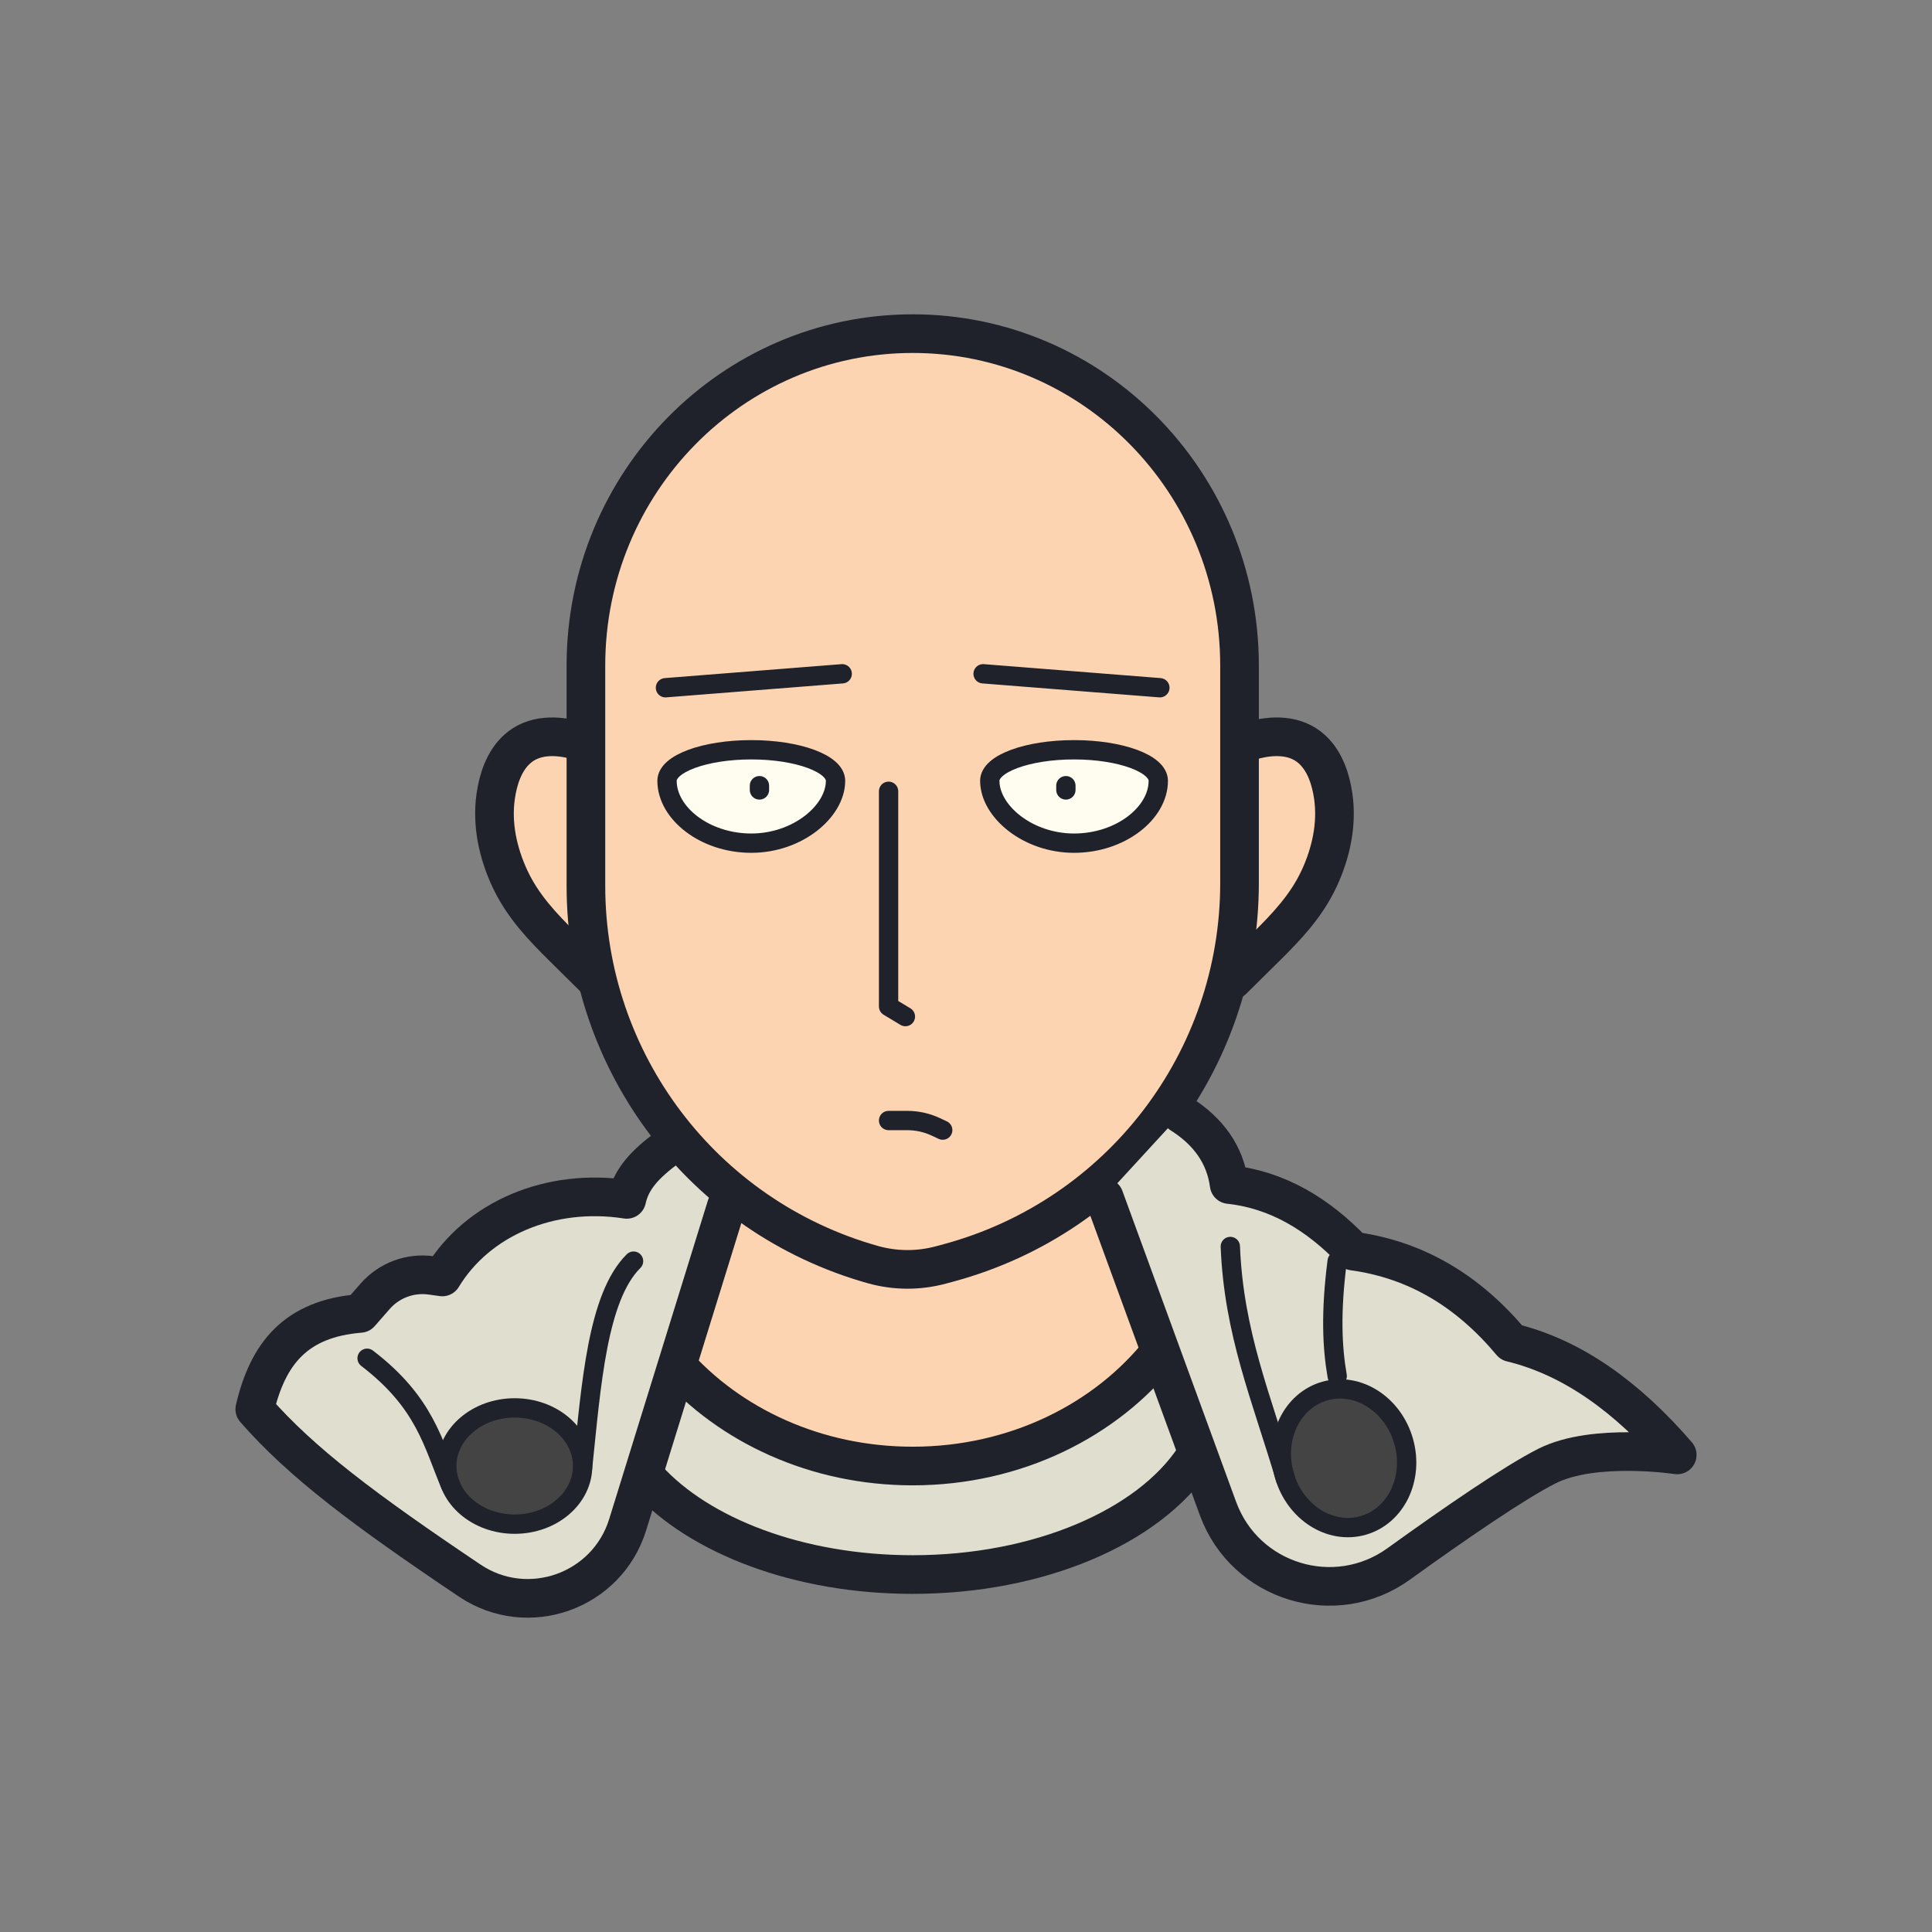 <svg xmlns="http://www.w3.org/2000/svg"  viewBox="0 0 100 100" width="100px" height="100px"><rect x="0" y="0" width="100" height="100" fill="#808080" stroke="none"/><path fill="#fdd4b2" d="M38.351,62.447l-2.507,8.081c7.176,6.856,15.142,6.998,23.976-0.225l-3.658-8.464L38.351,62.447z"/><path fill="#e0decf" d="M61.805,75.476c-2.353,3.534-7.989,6.022-14.566,6.022c-5.896,0-11.035-2-13.731-4.959l1.391-6.009	c2.883,3.26,7.339,5.351,12.34,5.351c5.322,0,10.027-2.368,12.875-5.993L61.805,75.476z"/><path fill="#fdd4b2" stroke="#1f212b" stroke-linecap="round" stroke-linejoin="round" stroke-miterlimit="10" stroke-width="2" d="M29.867,38.329c-1.049-0.297-2.254-0.324-3.106,0.453c-0.677,0.617-0.98,1.56-1.105,2.44c-0.207,1.45,0.121,2.94,0.735,4.255	c0.662,1.418,1.674,2.482,2.774,3.569c0.568,0.561,1.136,1.123,1.704,1.684"/><path fill="#fdd4b2" stroke="#1f212b" stroke-linecap="round" stroke-linejoin="round" stroke-miterlimit="10" stroke-width="2" d="M64.799,38.329c1.049-0.297,2.254-0.324,3.106,0.453c0.677,0.617,0.98,1.56,1.105,2.44c0.207,1.45-0.121,2.94-0.735,4.255	c-0.662,1.418-1.674,2.482-2.774,3.569c-0.568,0.561-1.136,1.123-1.704,1.684"/><path fill="#e0decf" d="M37.597,62.428l-5.11,16.493c-1.071,3.455-5.172,4.908-8.174,2.89	c-5.428-3.648-8.708-6.098-11.126-8.871c0.676-2.885,2.118-4.688,5.454-4.958l0.782-0.892c0.721-0.822,1.808-1.226,2.891-1.076	l0.578,0.08c1.829-3.021,5.589-4.628,9.549-4.015c0.232-1.064,0.952-1.825,2.099-2.678"/><path fill="#fdd4b2" stroke="#1f212b" stroke-miterlimit="10" stroke-width="2" d="M47.242,17.269	c-9.342,0-16.915,7.692-16.915,17.18v11.403c0,9.126,6.072,17.138,14.858,19.605c1.15,0.323,2.365,0.328,3.518,0.016l0.418-0.113	c8.875-2.405,15.037-10.46,15.037-19.655V34.449C64.157,24.961,56.584,17.269,47.242,17.269z"/><path fill="none" stroke="#1f212b" stroke-linecap="round" stroke-linejoin="round" stroke-miterlimit="10" stroke-width="2" d="M37.597,62.428l-5.11,16.493c-1.071,3.455-5.172,4.908-8.174,2.89c-5.428-3.648-8.708-6.098-11.126-8.871	c0.676-2.885,2.118-4.688,5.454-4.958l0.782-0.892c0.721-0.822,1.808-1.226,2.891-1.076l0.578,0.08	c1.829-3.021,5.589-4.628,9.549-4.015c0.232-1.064,0.952-1.825,2.099-2.678"/><ellipse cx="26.641" cy="75.881" fill="#444445" stroke="#1f212b" stroke-miterlimit="10" rx="3.516" ry="3.009"/><path fill="none" stroke="#1f212b" stroke-linecap="round" stroke-linejoin="round" stroke-miterlimit="10" d="M32.793,65.276	c-1.874,1.862-2.189,6.386-2.637,10.682"/><path fill="#e0decf" d="M57.155,61.982l5.891,16.108c1.403,3.814,6.053,5.234,9.351,2.858	c2.877-2.073,5.985-4.213,7.678-5.067c2.434-1.228,6.738-0.575,6.738-0.575c-2.583-2.989-5.413-5.048-8.587-5.815	c-2.193-2.624-4.877-4.285-8.181-4.733c-1.837-1.922-3.935-3.179-6.423-3.448c-0.209-1.538-1.063-2.743-2.496-3.649"/><path fill="none" stroke="#1f212b" stroke-linecap="round" stroke-linejoin="round" stroke-miterlimit="10" d="M19.001,70.303	c3.009,2.3,3.409,4.423,4.32,6.569"/><path fill="none" stroke="#1f212b" stroke-linecap="round" stroke-linejoin="round" stroke-miterlimit="10" stroke-width="2" d="M57.155,61.982l5.891,16.108c1.403,3.814,6.053,5.234,9.351,2.858c2.877-2.073,5.985-4.213,7.678-5.067	c2.434-1.228,6.738-0.575,6.738-0.575c-2.583-2.989-5.413-5.048-8.587-5.815c-2.193-2.624-4.877-4.285-8.181-4.733	c-1.837-1.922-3.935-3.179-6.423-3.448c-0.209-1.538-1.063-2.743-2.496-3.649"/><ellipse cx="69.567" cy="75.475" fill="#444445" stroke="#1f212b" stroke-linecap="round" stroke-linejoin="round" stroke-miterlimit="10" rx="3.211" ry="3.617" transform="rotate(-15.856 69.58 75.488)"/><path fill="none" stroke="#1f212b" stroke-linecap="round" stroke-linejoin="round" stroke-miterlimit="10" d="M63.681,64.518	c0.181,4.484,1.594,7.776,2.855,12.02"/><path fill="none" stroke="#1f212b" stroke-linecap="round" stroke-linejoin="round" stroke-miterlimit="10" d="M69.213,65.276	c-0.347,2.682-0.255,4.481,0,5.951"/><path fill="none" stroke="#1f212b" stroke-miterlimit="10" stroke-width="2" d="M61.805,75.476	c-2.353,3.534-7.989,6.022-14.566,6.022c-5.896,0-11.035-2-13.731-4.959"/><path fill="none" stroke="#1f212b" stroke-miterlimit="10" stroke-width="2" d="M60.115,69.888	c-2.849,3.625-7.554,5.993-12.875,5.993c-5.001,0-9.457-2.091-12.34-5.351"/><polyline fill="none" stroke="#1f212b" stroke-linecap="round" stroke-linejoin="round" stroke-miterlimit="10" points="45.993,40.957 45.993,52.094 46.863,52.618"/><line x1="34.444" x2="43.593" y1="35.597" y2="34.875" fill="none" stroke="#1f212b" stroke-linecap="round" stroke-linejoin="round" stroke-miterlimit="10"/><line x1="60.035" x2="50.885" y1="35.597" y2="34.875" fill="none" stroke="#1f212b" stroke-linecap="round" stroke-linejoin="round" stroke-miterlimit="10"/><path fill="#fefdef" stroke="#1f212b" stroke-linecap="round" stroke-linejoin="round" stroke-miterlimit="10" d="M43.247,40.414 c0,1.572-1.952,3.228-4.361,3.228s-4.361-1.555-4.361-3.228c0-0.887,1.952-1.606,4.361-1.606S43.247,39.527,43.247,40.414z"/><line x1="39.309" x2="39.309" y1="40.667" y2="40.887" fill="#fefdef" stroke="#1f212b" stroke-linecap="round" stroke-linejoin="round" stroke-miterlimit="10"/><path fill="#fefdef" stroke="#1f212b" stroke-linecap="round" stroke-linejoin="round" stroke-miterlimit="10" d="M51.231,40.414 c0,1.572,1.952,3.228,4.361,3.228s4.361-1.555,4.361-3.228c0-0.887-1.952-1.606-4.361-1.606S51.231,39.527,51.231,40.414z"/><line x1="55.17" x2="55.17" y1="40.667" y2="40.887" fill="#fefdef" stroke="#1f212b" stroke-linecap="round" stroke-linejoin="round" stroke-miterlimit="10"/><path fill="none" stroke="#1f212b" stroke-linecap="round" stroke-linejoin="round" stroke-miterlimit="10" d="M45.993,57.998h0.966	c0.511,0,1.017,0.112,1.48,0.329l0.356,0.167"/></svg>